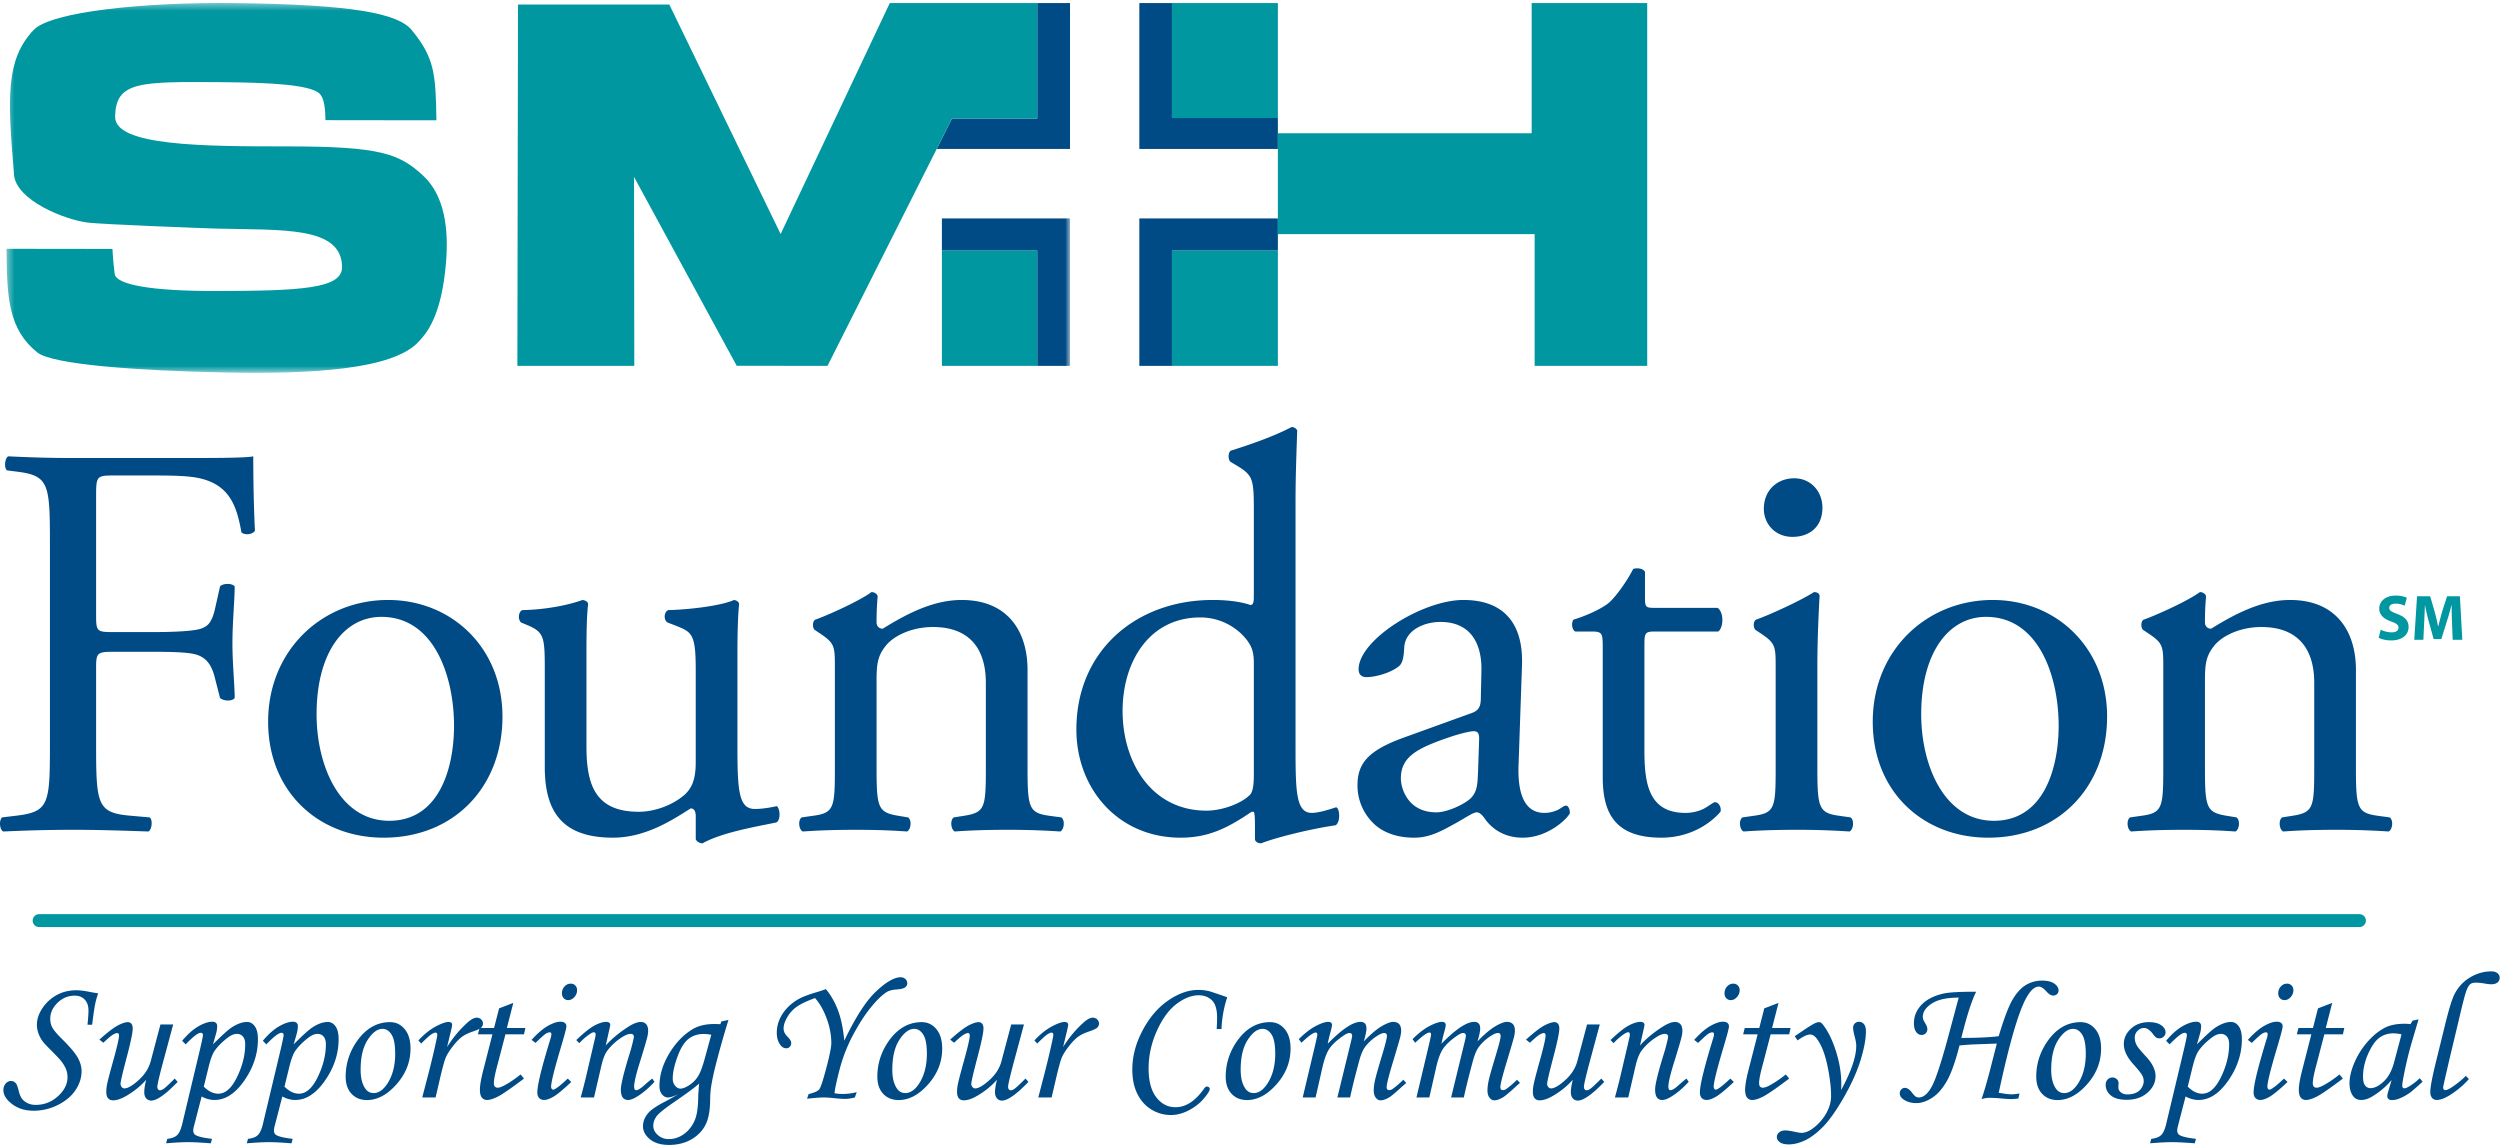 <svg width="345" height="158" xmlns="http://www.w3.org/2000/svg" xmlns:xlink="http://www.w3.org/1999/xlink"><defs><path id="a" d="M.402.414h146.762v51.034H.402z"/></defs><g fill="none" fill-rule="evenodd"><path d="M13.264 85.129c0 2.099.233 2.099 2.565 2.099h5.286c3.188 0 5.675-.156 6.608-.468.855-.31 1.477-.7 1.943-2.72l.7-3.11c.389-.466 1.71-.466 2.02 0 0 1.866-.31 4.975-.31 7.852 0 2.798.31 5.752.31 7.54-.31.467-1.477.467-2.02 0l-.778-3.032c-.388-1.398-1.01-2.488-2.488-2.954-1.088-.31-3.03-.388-5.985-.388h-5.286c-2.332 0-2.566.078-2.566 2.099v10.805c0 8.161.156 9.328 4.743 9.717l2.643.233c.466.311.31 1.711-.155 1.944-4.588-.155-7.23-.233-10.34-.233-3.42 0-6.063.078-9.716.233-.467-.233-.623-1.478-.157-1.944l1.944-.233c4.509-.544 4.665-1.556 4.665-9.717V74.867c0-8.163-.156-9.251-4.665-9.795l-1.244-.156c-.466-.31-.31-1.71.156-1.943 3.265.156 5.908.233 9.017.233h14.303c4.976 0 9.485 0 10.495-.233 0 3.576.078 7.307.233 10.261-.233.466-1.322.7-1.866.233-.621-3.498-1.554-6.373-5.44-7.385-1.712-.466-4.277-.466-7.541-.466h-4.742c-2.332 0-2.332.155-2.332 3.109v16.404M52.627 85.129c-5.13 0-8.939 4.896-8.939 13.447 0 7.074 3.187 14.692 10.028 14.692 6.84 0 8.94-7.152 8.94-13.136 0-6.609-2.643-15.004-10.029-15.004zm16.714 13.758c0 9.717-6.685 16.713-16.402 16.713-8.94 0-15.937-6.295-15.937-16.012 0-9.795 7.386-16.792 16.558-16.792 8.707 0 15.78 6.53 15.78 16.091zM80.933 103.085c0 5.364 1.321 8.94 7.228 8.94 2.1 0 4.587-.855 6.298-2.332 1.01-.933 1.553-2.099 1.553-4.509V92.436c0-5.053-.543-5.209-2.876-6.142l-1.01-.389c-.544-.31-.544-1.398.078-1.71 3.11-.077 7.386-.622 9.095-1.399.388.078.622.233.7.544-.155 1.477-.234 3.888-.234 6.763v13.06c0 6.142.234 8.473 2.41 8.473.933 0 1.943-.155 3.032-.388.467.388.544 1.942-.078 2.253-3.032.623-7.54 1.4-10.183 2.877-.389 0-.778-.233-.933-.544v-3.188c0-.698-.234-1.088-.7-1.088-2.332 1.477-6.141 4.042-10.727 4.042-6.841 0-9.406-3.42-9.406-9.717V92.902c0-4.898 0-5.597-2.333-6.608l-.932-.389c-.467-.389-.389-1.476.156-1.71 3.575-.077 6.607-.777 8.317-1.399.467.078.7.233.777.544-.155 1.322-.233 2.954-.233 6.763v12.982M115.213 92.203c0-3.032 0-3.421-2.098-4.82l-.7-.466c-.31-.312-.31-1.167.078-1.4 1.788-.622 6.219-2.643 7.773-3.81.311 0 .7.157.856.546-.156 1.787-.156 2.953-.156 3.652 0 .467.312.855.856.855 3.264-2.02 6.918-3.964 10.882-3.964 6.453 0 9.096 4.431 9.096 9.64v13.37c0 5.597.155 6.374 2.953 6.763l1.712.233c.543.388.388 1.711-.157 1.944a106.016 106.016 0 0 0-7.307-.233c-2.799 0-5.13.078-7.229.233-.544-.233-.7-1.555-.155-1.944l1.476-.233c2.877-.466 2.954-1.166 2.954-6.764V94.224c0-4.43-2.02-7.695-7.307-7.695-2.955 0-5.52 1.243-6.608 2.72-1.01 1.322-1.166 2.41-1.166 4.664v11.893c0 5.598.156 6.298 2.954 6.764l1.4.233c.543.388.388 1.711-.156 1.944-2.099-.155-4.353-.233-7.075-.233-2.797 0-5.13.078-7.306.233-.544-.233-.7-1.555-.156-1.944l1.633-.233c2.876-.389 2.953-1.166 2.953-6.764V92.203M173.03 91.502c0-1.554-.31-2.254-.854-3.031-1.167-1.632-3.5-3.265-6.531-3.265-7.075 0-10.728 6.141-10.728 12.904 0 7.074 3.965 13.76 11.584 13.76 2.098 0 4.741-.934 5.986-2.177.465-.466.543-1.633.543-2.876V91.503zm5.754 11.66c0 6.142.078 9.018 2.253 9.018.856 0 2.177-.388 3.344-.777.543.155.621 2.098-.078 2.487-3.266.468-8.086 1.632-10.261 2.488-.468 0-.857-.233-.857-.622v-1.321c0-1.167 0-2.099-.155-2.41h-.31c-3.42 2.332-6.064 3.575-9.796 3.575-8.628 0-14.382-6.762-14.382-14.925 0-10.882 8.242-17.879 18.814-17.879 2.643 0 4.354.388 5.209.699.387 0 .465-.466.465-1.088V70.668c0-4.586-.078-5.052-2.41-6.452l-.776-.466c-.389-.233-.389-1.321 0-1.554 1.944-.622 5.596-1.788 8.394-3.265.311 0 .624.155.779.466-.077 2.332-.233 6.219-.233 9.64v34.125zM198.216 112.103c1.556 0 3.966-1.167 4.742-1.944.935-.932.935-2.022 1.012-3.654l.155-4.585c0-.856-.312-1.012-.778-1.012s-1.787.311-3.186.778c-4.588 1.554-6.842 2.721-6.842 5.752 0 1.322.934 4.665 4.898 4.665zm4.82-13.682c1.167-.389 1.322-1.088 1.322-2.255l.078-3.575c.078-2.876-.856-6.763-5.675-6.763-2.175 0-4.819 1.088-4.976 3.498-.077 1.244-.155 2.177-.776 2.644-1.166.931-3.265 1.475-4.432 1.475-.699 0-1.088-.388-1.088-1.087 0-4.043 8.784-9.562 14.46-9.562 5.596 0 8.317 3.264 8.084 9.096l-.466 13.525c-.156 3.576.543 6.763 3.575 6.763.779 0 1.477-.233 1.944-.466.388-.233.776-.544 1.01-.544.312 0 .545.466.545 1.01 0 .389-2.72 3.42-6.53 3.42-1.867 0-3.731-.698-5.053-2.41-.311-.465-.777-1.087-1.245-1.087-.543 0-1.476.699-3.031 1.555-1.709.933-3.42 1.942-5.597 1.942-2.254 0-4.12-.621-5.441-1.787a7.272 7.272 0 0 1-2.41-5.442c0-3.031 1.476-4.82 6.451-6.606l9.251-3.344zM228.328 87.15c-1.32 0-1.398.233-1.398 1.865v14.536c0 4.509.544 8.63 5.674 8.63a5.93 5.93 0 0 0 2.1-.389c.698-.234 1.71-1.089 1.944-1.089.621 0 .931.855.776 1.322-1.4 1.632-4.198 3.575-8.162 3.575-6.685 0-8.083-3.73-8.083-8.394V89.404c0-2.099-.08-2.254-1.633-2.254h-2.177c-.466-.311-.544-1.167-.233-1.634 2.254-.699 4.197-1.709 4.975-2.409 1.01-.933 2.487-3.031 3.264-4.587.388-.155 1.322-.155 1.633.39v3.498c0 1.399.077 1.477 1.398 1.477h8.63c.932.7.776 2.798.077 3.265h-8.785M251.495 70.047c0 2.799-1.944 4.042-4.12 4.042-2.41 0-3.964-1.787-3.964-3.886 0-2.566 1.864-4.199 4.196-4.199 2.333 0 3.888 1.867 3.888 4.043zm-6.453 22.156c0-3.032 0-3.421-2.099-4.82l-.699-.466c-.31-.312-.31-1.167.077-1.4 1.789-.622 6.22-2.643 8.007-3.81.39 0 .701.157.779.468-.155 2.72-.311 6.45-.311 9.639v13.992c0 5.597.156 6.374 2.954 6.763l1.631.233c.546.388.39 1.711-.155 1.944a106.01 106.01 0 0 0-7.308-.233c-2.798 0-5.13.078-7.305.233-.546-.233-.701-1.555-.157-1.944l1.633-.233c2.875-.389 2.953-1.166 2.953-6.764V92.203zM274.067 85.129c-5.131 0-8.94 4.896-8.94 13.447 0 7.074 3.186 14.692 10.027 14.692 6.841 0 8.94-7.152 8.94-13.136 0-6.609-2.642-15.004-10.027-15.004zm16.712 13.758c0 9.717-6.685 16.713-16.401 16.713-8.941 0-15.938-6.295-15.938-16.012 0-9.795 7.385-16.792 16.559-16.792 8.707 0 15.78 6.53 15.78 16.091zM298.533 92.203c0-3.032 0-3.421-2.1-4.82l-.698-.466c-.312-.312-.312-1.167.077-1.4 1.786-.622 6.218-2.643 7.774-3.81.31 0 .698.157.854.546-.156 1.787-.156 2.953-.156 3.652 0 .467.311.855.855.855 3.266-2.02 6.919-3.964 10.884-3.964 6.451 0 9.096 4.431 9.096 9.64v13.37c0 5.597.155 6.374 2.953 6.763l1.71.233c.545.388.39 1.711-.156 1.944a106.037 106.037 0 0 0-7.307-.233c-2.798 0-5.13.078-7.23.233-.543-.233-.699-1.555-.155-1.944l1.477-.233c2.877-.466 2.954-1.166 2.954-6.764V94.224c0-4.43-2.022-7.695-7.307-7.695-2.954 0-5.519 1.243-6.606 2.72-1.012 1.322-1.168 2.41-1.168 4.664v11.893c0 5.598.156 6.298 2.954 6.764l1.4.233c.544.388.389 1.711-.155 1.944-2.1-.155-4.354-.233-7.075-.233-2.798 0-5.13.078-7.307.233-.543-.233-.699-1.555-.155-1.944l1.633-.233c2.876-.389 2.954-1.166 2.954-6.764V92.203M12.717 141.415h-.643c.09-.865.136-1.52.136-1.965 0-.633-.17-1.135-.512-1.5-.341-.367-.803-.551-1.386-.551-.905 0-1.694.328-2.368.983-.674.657-1.011 1.392-1.011 2.208 0 .436.093.832.277 1.187.186.355.594.849 1.227 1.485 1.158 1.137 1.918 2.029 2.28 2.671.36.643.541 1.27.541 1.88 0 .899-.273 1.764-.821 2.598-.548.833-1.355 1.518-2.422 2.058a7.386 7.386 0 0 1-3.38.81c-1.17 0-2.157-.303-2.96-.915-.803-.608-1.205-1.251-1.205-1.928 0-.361.105-.662.315-.901.21-.239.451-.359.723-.359.28 0 .51.112.692.334.115.132.23.429.346.89.132.561.292.965.482 1.218.19.25.451.457.785.618.333.16.698.24 1.094.24 1.178 0 2.207-.398 3.089-1.194.881-.794 1.322-1.675 1.322-2.641 0-.328-.055-.656-.166-.981-.111-.327-.316-.696-.612-1.107-.206-.281-.663-.775-1.372-1.485-.7-.692-1.141-1.167-1.322-1.423a4.415 4.415 0 0 1-.569-1.12 3.548 3.548 0 0 1-.185-1.119c0-.75.251-1.504.754-2.263a5.602 5.602 0 0 1 1.958-1.811c.804-.449 1.716-.675 2.738-.675.51 0 1.141.08 1.89.235.428.083.8.144 1.113.185-.181.537-.322 1.04-.42 1.515-.099.473-.235 1.414-.408 2.823M22.142 141.378H23.9l-1.162 4.32c-.684 2.509-1.025 3.935-1.025 4.281 0 .157.037.277.111.359a.325.325 0 0 0 .247.124c.14 0 .305-.063.495-.186.271-.189.786-.668 1.544-1.434l.408.457c-1.656 1.724-2.875 2.583-3.658 2.583a.882.882 0 0 1-.674-.301c-.185-.203-.277-.49-.277-.86 0-.428.088-1.001.267-1.718-.733.84-1.639 1.579-2.716 2.213-.717.42-1.338.63-1.865.63-.288 0-.515-.096-.68-.285-.165-.189-.247-.49-.247-.904 0-.321.037-.667.112-1.038.106-.52.378-1.564.816-3.131.551-1.988.827-3.18.827-3.577 0-.23-.082-.346-.247-.346-.148 0-.35.076-.605.229-.256.152-.692.52-1.31 1.105l-.544-.433c1.104-.988 1.947-1.636 2.527-1.945.581-.309 1.049-.464 1.403-.464.198 0 .358.072.482.217.123.144.185.369.185.674 0 .569-.297 1.967-.89 4.195-.527 2.006-.79 3.148-.79 3.428 0 .173.055.322.166.446.111.123.233.185.365.185.46 0 1.115-.381 1.962-1.142.849-.763 1.404-1.63 1.668-2.602l1.346-5.08" fill="#004A86"/><path d="M28.123 149.954c.65.652 1.316.977 2 .977.986 0 1.852-.77 2.597-2.311.745-1.54 1.117-3.043 1.117-4.51 0-.47-.105-.827-.315-1.069-.209-.243-.49-.365-.843-.365-.396 0-.84.194-1.333.58-.765.602-1.348 1.2-1.751 1.792-.287.43-.559 1.171-.814 2.225l-.658 2.681zm-2.504-5.833l-.482-.494c.75-.897 1.495-1.56 2.237-1.99.742-.427 1.384-.642 1.928-.642.206 0 .369.051.488.155.119.102.179.253.179.45 0 .24-.027.484-.08.737-.054.25-.221.846-.501 1.785 1.261-1.261 2.121-2.04 2.583-2.336.774-.501 1.483-.754 2.126-.754.42 0 .774.198 1.063.593.288.395.432.994.432 1.792 0 1.995-.621 3.89-1.864 5.685-1.244 1.797-2.619 2.694-4.126 2.694-.593 0-1.184-.16-1.777-.482l-1.056 4.079a2.44 2.44 0 0 0-.1.605c0 .306.116.525.346.655.354.207 1.1.376 2.238.507l-.162.618c-1.326-.106-2.368-.161-3.126-.161-.783 0-1.796.055-3.04.16l.16-.617c.627-.065 1.082-.238 1.366-.52.284-.278.513-.778.686-1.495l2.237-9.38c.42-1.746.63-2.718.63-2.916 0-.214-.103-.321-.309-.321-.363 0-1.055.531-2.076 1.594zM39.258 149.954c.65.652 1.316.977 1.999.977.988 0 1.854-.77 2.598-2.311.745-1.54 1.117-3.043 1.117-4.51 0-.47-.105-.827-.315-1.069-.209-.243-.491-.365-.844-.365-.395 0-.839.194-1.332.58-.764.602-1.349 1.2-1.751 1.792-.287.43-.559 1.171-.814 2.225l-.658 2.681zm-2.504-5.833l-.482-.494c.75-.897 1.495-1.56 2.236-1.99.742-.427 1.385-.642 1.928-.642.206 0 .369.051.489.155.119.102.179.253.179.45 0 .24-.027.484-.08.737-.054.25-.221.846-.501 1.785 1.26-1.261 2.121-2.04 2.583-2.336.774-.501 1.483-.754 2.125-.754.421 0 .775.198 1.063.593.289.395.433.994.433 1.792 0 1.995-.621 3.89-1.865 5.685-1.243 1.797-2.618 2.694-4.125 2.694-.593 0-1.185-.16-1.778-.482l-1.056 4.079c-.066.246-.099.45-.099.605 0 .306.115.525.346.655.355.207 1.1.376 2.237.507l-.16.618c-1.327-.106-2.37-.161-3.127-.161-.783 0-1.797.055-3.04.16l.16-.617c.626-.065 1.081-.238 1.366-.52.284-.278.513-.778.686-1.495l2.236-9.38c.421-1.746.631-2.718.631-2.916 0-.214-.104-.321-.309-.321-.363 0-1.055.531-2.076 1.594zM52.782 141.983c-.7 0-1.377.502-2.032 1.503-.656 1.001-.983 2.383-.983 4.145 0 1.072.202 1.916.605 2.534.297.454.693.68 1.187.68.692 0 1.323-.428 1.891-1.286.724-1.112 1.087-2.491 1.087-4.14 0-1.236-.166-2.117-.5-2.645-.334-.525-.752-.79-1.255-.79zm1.051-.927c.808 0 1.479.322 2.014.964.536.643.804 1.538.804 2.682 0 1.83-.643 3.471-1.928 4.926-1.285 1.453-2.645 2.18-4.078 2.18-.882 0-1.593-.287-2.133-.864-.539-.576-.809-1.363-.809-2.361 0-1.73.494-3.328 1.483-4.795 1.244-1.82 2.794-2.732 4.647-2.732zM60.111 151.45H58.27l.864-3.325c.421-1.63.787-3.179 1.1-4.646.075-.362.112-.588.112-.68 0-.198-.091-.297-.272-.297-.123 0-.313.085-.569.255-.255.167-.717.586-1.384 1.254l-.383-.433c.791-.847 1.58-1.485 2.366-1.909.787-.425 1.39-.637 1.81-.637.148 0 .265.035.352.106.087.069.13.159.13.265 0 .108-.054.394-.163.858l-.537 2.222c.834-1.315 1.775-2.44 2.823-3.374.503-.446.924-.67 1.262-.67.248 0 .455.081.62.242a.761.761 0 0 1 .248.561c0 .222-.08.413-.242.569-.16.156-.561.342-1.203.555-.61.207-1.105.454-1.488.742-.383.29-.803.731-1.26 1.325-.457.593-.776 1.11-.958 1.55-.181.441-.458 1.464-.83 3.07l-.557 2.397" fill="#004A86"/><path d="M68.873 139.154l1.962-.752-.887 3.458h2.559l-.199.877h-2.56l-1.079 4.143c-.341 1.242-.513 2.107-.513 2.593 0 .222.047.383.142.481a.512.512 0 0 0 .39.149c.255 0 .647-.152 1.174-.457.692-.403 1.351-.86 1.977-1.372l.47.569c-1.805 1.359-3.011 2.192-3.621 2.496-.61.305-1.1.457-1.471.457a.874.874 0 0 1-.723-.333c-.177-.223-.266-.585-.266-1.088 0-.594.157-1.499.47-2.719l1.258-4.918h-2.002l.223-.878h2.003l.693-2.707M78.76 135.743c.255 0 .465.084.63.254a.888.888 0 0 1 .247.648c0 .363-.126.681-.377.958-.251.276-.534.413-.847.413a.817.817 0 0 1-.617-.259c-.166-.173-.248-.399-.248-.68 0-.37.12-.684.359-.944.239-.26.523-.39.853-.39zm-4.857 8.181l-.544-.42c.823-.906 1.574-1.55 2.253-1.933.678-.383 1.257-.576 1.734-.576.263 0 .465.058.605.173.14.117.21.272.21.47 0 .24-.267 1.253-.802 3.04-.87 2.925-1.305 4.689-1.305 5.289 0 .116.028.212.086.291.057.078.119.117.185.117.263 0 .94-.51 2.027-1.532l.482.469c-1.129 1.063-1.953 1.742-2.472 2.04-.519.296-.944.444-1.272.444-.29 0-.518-.09-.687-.272-.169-.18-.253-.433-.253-.754 0-1.029.618-3.547 1.854-7.55.057-.19.087-.359.087-.507 0-.165-.075-.248-.223-.248-.165 0-.352.067-.563.198-.21.132-.678.553-1.402 1.261zM79.946 143.961l-.42-.433c1.056-1.01 1.897-1.68 2.523-2.01.626-.333 1.163-.499 1.608-.499.173 0 .309.037.408.112.099.074.149.16.149.26 0 .073-.021.206-.062.395l-.557 2.488c.838-.933 1.892-1.803 3.158-2.61.674-.422 1.23-.632 1.665-.632.322 0 .572.104.753.309.181.207.271.503.271.89 0 .256-.036.543-.11.865-.131.536-.476 1.702-1.034 3.498-.526 1.68-.788 2.798-.788 3.349 0 .169.024.296.073.379.05.084.12.127.21.127.24 0 .614-.23 1.125-.692.362-.328.725-.634 1.088-.915l.309.445c-.758.837-1.545 1.51-2.36 2.018-.52.327-.948.491-1.286.491-.313 0-.556-.113-.729-.339-.173-.227-.26-.595-.26-1.107 0-.732.457-2.558 1.372-5.475.28-1.037.42-1.643.42-1.816 0-.255-.152-.383-.457-.383-.33 0-.754.173-1.273.52a7.676 7.676 0 0 0-1.94 1.806c-.33.447-.606 1.155-.828 2.13l-1.001 4.318h-1.841c.346-1.237.646-2.42.901-3.552l1.1-4.702c.041-.19.063-.326.063-.409 0-.222-.083-.334-.248-.334-.132 0-.321.089-.569.261-.51.341-.988.758-1.433 1.247M98.157 142.799a5.779 5.779 0 0 0-1.05-.111c-.781 0-1.452.207-2.012.618-.56.413-1.037 1.105-1.432 2.076-.551 1.377-.827 2.534-.827 3.473 0 .388.109.713.327.976.219.265.463.395.734.395.33 0 .737-.159 1.223-.475a4.017 4.017 0 0 0 1.191-1.193c.309-.476.623-1.301.945-2.471l.901-3.288zm-1.676 6.736c-.561.502-1.642 1.306-3.244 2.41-1.411.957-2.278 1.643-2.6 2.063-.322.43-.483.883-.483 1.36 0 .47.209.892.626 1.268.416.374.922.56 1.516.56.561 0 1.106-.137 1.635-.412a4.107 4.107 0 0 0 1.38-1.199 4.624 4.624 0 0 0 .812-1.775c.148-.658.227-1.532.235-2.62.008-.238.05-.79.123-1.655zm3.056-8.565l.993-.222a125 125 0 0 0-1.65 5.796c-.361 1.384-.612 2.538-.751 3.46a12.386 12.386 0 0 0-.124 1.755c-.016 1.187-.148 2.144-.395 2.867-.347 1.013-.992 1.83-1.935 2.447-.944.618-2.063.927-3.357.927-1.112 0-1.988-.262-2.627-.784-.639-.524-.958-1.123-.958-1.799 0-.667.256-1.288.768-1.866.38-.436 1.173-.964 2.379-1.582.611-.321 1.185-.65 1.722-.988-.612.314-1.089.469-1.428.469-.306 0-.578-.141-.813-.425-.237-.285-.354-.662-.354-1.132 0-1.515.451-3.021 1.353-4.516.903-1.496 1.989-2.619 3.258-3.369.784-.46 1.764-.692 2.943-.692.23 0 .515.009.852.025l.124-.371zM118.23 150.721l-.26.729c-.511.133-.948.198-1.311.198-.388 0-.9-.032-1.535-.099a14.048 14.048 0 0 0-1.436-.099c-.504 0-1.275.059-2.314.173l.21-.63c.773-.198 1.26-.411 1.457-.643.199-.23.528-1.216.99-2.958.46-1.743.691-2.891.691-3.444 0-1.103-.214-2.237-.642-3.398-.428-1.162-.964-2.101-1.607-2.818-1.211.446-2.078.863-2.601 1.256a4.52 4.52 0 0 0-1.26 1.439c-.318.568-.477 1.067-.477 1.495 0 .42.19.812.569 1.174.322.314.482.59.482.828a.756.756 0 0 1-.192.531.615.615 0 0 1-.475.21c-.339 0-.623-.164-.853-.494-.313-.452-.47-.995-.47-1.631 0-.915.255-1.774.767-2.583.51-.807 1.223-1.483 2.138-2.027.535-.322 1.416-.662 2.644-1.025a14.52 14.52 0 0 0 1.224-.409c.695.834 1.254 1.812 1.676 2.936.422 1.125.712 2.52.87 4.183 1.53-3.217 2.988-5.48 4.374-6.788 1.386-1.307 2.516-1.962 3.388-1.962a.96.96 0 0 1 .666.235c.173.157.26.352.26.581 0 .24-.102.432-.304.58-.201.149-.596.245-1.181.285-.578.043-1.023.157-1.336.347-.619.38-1.346 1.081-2.183 2.103-.837 1.024-1.664 2.302-2.48 3.837a21.642 21.642 0 0 0-1.864 4.793c-.426 1.66-.655 2.742-.688 3.243.389.067.773.099 1.153.099a8.25 8.25 0 0 0 1.91-.247M126.154 141.983c-.7 0-1.378.502-2.033 1.503s-.983 2.383-.983 4.145c0 1.072.202 1.916.606 2.534.296.454.692.68 1.186.68.692 0 1.323-.428 1.891-1.286.725-1.112 1.088-2.491 1.088-4.14 0-1.236-.167-2.117-.5-2.645-.335-.525-.753-.79-1.255-.79zm1.05-.927c.808 0 1.479.322 2.015.964.535.643.803 1.538.803 2.682 0 1.83-.642 3.471-1.928 4.926-1.285 1.453-2.644 2.18-4.078 2.18-.882 0-1.593-.287-2.132-.864-.54-.576-.81-1.363-.81-2.361 0-1.73.495-3.328 1.484-4.795 1.243-1.82 2.792-2.732 4.646-2.732zM139.546 141.378h1.759l-1.162 4.32c-.684 2.509-1.025 3.935-1.025 4.281 0 .157.037.277.111.359a.326.326 0 0 0 .247.124c.14 0 .304-.063.494-.186.273-.189.787-.668 1.546-1.434l.407.457c-1.656 1.724-2.875 2.583-3.658 2.583a.882.882 0 0 1-.673-.301c-.186-.203-.279-.49-.279-.86 0-.428.09-1.001.268-1.718-.732.84-1.638 1.579-2.716 2.213-.717.42-1.339.63-1.865.63-.288 0-.515-.096-.679-.285-.166-.189-.248-.49-.248-.904 0-.321.037-.667.112-1.038.107-.52.379-1.564.815-3.131.552-1.988.828-3.18.828-3.577 0-.23-.082-.346-.246-.346-.149 0-.351.076-.606.229-.256.152-.692.52-1.31 1.105l-.544-.433c1.104-.988 1.946-1.636 2.527-1.945.581-.309 1.048-.464 1.403-.464.198 0 .359.072.482.217.124.144.185.369.185.674 0 .569-.296 1.967-.89 4.195-.527 2.006-.79 3.148-.79 3.428 0 .173.055.322.167.446.11.123.232.185.364.185.46 0 1.115-.381 1.963-1.142.848-.763 1.404-1.63 1.667-2.602l1.346-5.08M145.124 151.45h-1.841l.865-3.325c.42-1.63.786-3.179 1.1-4.646.073-.362.11-.588.11-.68 0-.198-.09-.297-.271-.297-.123 0-.313.085-.569.255-.255.167-.716.586-1.383 1.254l-.384-.433c.79-.847 1.58-1.485 2.366-1.909.787-.425 1.39-.637 1.81-.637a.54.54 0 0 1 .352.106c.086.069.13.159.13.265 0 .108-.055.394-.163.858l-.538 2.222c.834-1.315 1.775-2.44 2.823-3.374.504-.446.925-.67 1.263-.67.248 0 .454.081.62.242a.762.762 0 0 1 .248.561c0 .222-.081.413-.242.569-.16.156-.561.342-1.203.555-.61.207-1.106.454-1.489.742-.382.29-.802.731-1.259 1.325-.457.593-.776 1.11-.958 1.55-.181.441-.458 1.464-.83 3.07l-.557 2.397M168.567 142.008h-.667c.042-.643.061-1.156.061-1.544 0-1.162-.24-1.97-.722-2.428-.482-.458-1.089-.687-1.822-.687-.982 0-1.999.398-3.053 1.194-1.055.794-1.961 2.034-2.719 3.72-.758 1.684-1.137 3.416-1.137 5.195 0 1.724.352 3.042 1.056 3.962.705.918 1.589 1.377 2.651 1.377 1.442 0 2.764-.865 3.968-2.595.123-.173.251-.26.382-.26.108 0 .198.035.273.106a.32.32 0 0 1 .111.24c0 .223-.274.66-.822 1.31-.549.652-1.238 1.194-2.07 1.626-.832.433-1.651.649-2.46.649a5.108 5.108 0 0 1-2.706-.76c-.832-.506-1.478-1.23-1.94-2.17-.462-.939-.692-2.055-.692-3.349 0-1.804.471-3.6 1.415-5.388.944-1.786 2.124-3.167 3.54-4.14 1.417-.971 2.802-1.459 4.153-1.459.486 0 .968.055 1.446.161.206.05 1.055.334 2.545.853a15.836 15.836 0 0 0-.791 4.387M174.227 141.983c-.699 0-1.376.502-2.031 1.503-.655 1.001-.984 2.383-.984 4.145 0 1.072.203 1.916.606 2.534.296.454.691.68 1.186.68.692 0 1.322-.428 1.89-1.286.726-1.112 1.088-2.491 1.088-4.14 0-1.236-.166-2.117-.5-2.645-.333-.525-.751-.79-1.255-.79zm1.051-.927c.809 0 1.479.322 2.014.964.537.643.803 1.538.803 2.682 0 1.83-.642 3.471-1.928 4.926-1.285 1.453-2.644 2.18-4.078 2.18-.88 0-1.592-.287-2.13-.864-.541-.576-.811-1.363-.811-2.361 0-1.73.495-3.328 1.483-4.795 1.244-1.82 2.793-2.732 4.647-2.732zM179.603 143.899l-.37-.494c.815-.816 1.59-1.416 2.327-1.804.734-.387 1.313-.582 1.735-.582.173 0 .304.037.39.112.087.074.13.178.13.309 0 .166-.065.482-.197.952a21.215 21.215 0 0 0-.395 1.643c1.971-2.009 3.479-3.016 4.522-3.016.27 0 .477.075.617.223.139.149.21.383.21.704 0 .346-.124.936-.371 1.768.94-.98 1.757-1.674 2.449-2.082.692-.407 1.232-.613 1.62-.613.346 0 .615.1.804.297.19.198.284.504.284.915 0 .247-.04.54-.124.877-.081.339-.383 1.368-.901 3.09-.65 2.134-.977 3.407-.977 3.819 0 .28.117.42.346.42a.813.813 0 0 0 .458-.149c.487-.346.984-.773 1.495-1.285l.407.445c-.173.141-.498.429-.976.865-.659.594-1.112.964-1.36 1.113-.476.28-.88.42-1.21.42-.248 0-.464-.122-.655-.364-.19-.244-.284-.579-.284-1.008 0-.395.058-.858.173-1.39.116-.531.453-1.725 1.013-3.578.42-1.392.63-2.237.63-2.534 0-.279-.124-.42-.37-.42-.206 0-.482.104-.828.309a6.449 6.449 0 0 0-1.78 1.57c-.328.428-.618 1.108-.865 2.038-.551 2.036-.965 3.696-1.236 4.981h-1.755l1.841-7.551c.132-.543.198-.856.198-.939 0-.131-.032-.233-.099-.302-.065-.07-.16-.106-.282-.106-.223 0-.569.173-1.037.519-.816.587-1.401 1.151-1.758 1.7-.358.548-.664 1.383-.92 2.502l-.95 4.177h-1.776l1.397-5.895c.413-1.706.618-2.632.618-2.78 0-.19-.075-.285-.223-.285-.321 0-.976.47-1.965 1.409M195.298 143.899l-.37-.494c.815-.816 1.59-1.416 2.327-1.804.734-.387 1.313-.582 1.735-.582.173 0 .303.037.39.112.087.074.13.178.13.309 0 .166-.064.482-.197.952a21.215 21.215 0 0 0-.395 1.643c1.971-2.009 3.48-3.016 4.522-3.016.271 0 .477.075.617.223.14.149.21.383.21.704 0 .346-.124.936-.371 1.768.94-.98 1.757-1.674 2.449-2.082.692-.407 1.232-.613 1.62-.613.346 0 .615.1.804.297.19.198.284.504.284.915 0 .247-.04.54-.124.877-.08.339-.382 1.368-.901 3.09-.65 2.134-.977 3.407-.977 3.819 0 .28.117.42.346.42a.813.813 0 0 0 .458-.149c.487-.346.984-.773 1.495-1.285l.407.445c-.173.141-.498.429-.976.865-.659.594-1.112.964-1.359 1.113-.477.28-.881.42-1.212.42-.246 0-.464-.122-.655-.364-.189-.244-.284-.579-.284-1.008 0-.395.059-.858.174-1.39.116-.531.453-1.725 1.013-3.578.42-1.392.63-2.237.63-2.534 0-.279-.124-.42-.37-.42-.206 0-.482.104-.828.309a6.44 6.44 0 0 0-1.78 1.57c-.329.428-.618 1.108-.866 2.038-.55 2.036-.964 3.696-1.235 4.981h-1.755l1.841-7.551c.133-.543.198-.856.198-.939 0-.131-.031-.233-.099-.302-.065-.07-.16-.106-.282-.106-.222 0-.569.173-1.037.519-.815.587-1.401 1.151-1.758 1.7-.358.548-.664 1.383-.92 2.502l-.95 4.177h-1.776l1.397-5.895c.413-1.706.618-2.632.618-2.78 0-.19-.075-.285-.222-.285-.322 0-.977.47-1.966 1.409M219.01 141.378h1.759l-1.162 4.32c-.683 2.509-1.025 3.935-1.025 4.281 0 .157.037.277.11.359a.327.327 0 0 0 .248.124c.141 0 .305-.063.494-.186.272-.189.787-.668 1.545-1.434l.407.457c-1.655 1.724-2.874 2.583-3.657 2.583a.882.882 0 0 1-.673-.301c-.186-.203-.279-.49-.279-.86 0-.428.09-1.001.269-1.718-.733.84-1.639 1.579-2.718 2.213-.716.42-1.338.63-1.864.63-.288 0-.516-.096-.68-.285-.164-.189-.247-.49-.247-.904 0-.321.037-.667.112-1.038.107-.52.379-1.564.815-3.131.553-1.988.828-3.18.828-3.577 0-.23-.081-.346-.247-.346-.148 0-.35.076-.606.229-.254.152-.692.52-1.31 1.105l-.543-.433c1.104-.988 1.947-1.636 2.527-1.945.582-.309 1.05-.464 1.403-.464.197 0 .358.072.482.217.123.144.185.369.185.674 0 .569-.297 1.967-.89 4.195-.526 2.006-.791 3.148-.791 3.428 0 .173.056.322.168.446.111.123.231.185.364.185.46 0 1.115-.381 1.963-1.142.847-.763 1.403-1.63 1.666-2.602l1.347-5.08M222.672 143.961l-.42-.433c1.055-1.01 1.896-1.68 2.522-2.01.627-.333 1.164-.499 1.609-.499.173 0 .309.037.408.112.099.074.148.16.148.26 0 .073-.02.206-.061.395l-.557 2.488c.839-.933 1.891-1.803 3.159-2.61.674-.422 1.228-.632 1.665-.632.321 0 .571.104.754.309.18.207.27.503.27.89 0 .256-.038.543-.11.865-.132.536-.476 1.702-1.035 3.498-.525 1.68-.789 2.798-.789 3.349 0 .169.025.296.075.379.049.084.12.127.21.127.24 0 .614-.23 1.124-.692.364-.328.725-.634 1.088-.915l.309.445c-.758.837-1.545 1.51-2.361 2.018-.519.327-.946.491-1.285.491-.313 0-.556-.113-.73-.339-.172-.227-.259-.595-.259-1.107 0-.732.457-2.558 1.372-5.475.28-1.037.42-1.643.42-1.816 0-.255-.151-.383-.457-.383-.329 0-.754.173-1.273.52a7.692 7.692 0 0 0-1.94 1.806c-.328.447-.606 1.155-.828 2.13l-1.001 4.318h-1.842c.346-1.237.648-2.42.903-3.552l1.1-4.702c.042-.19.061-.326.061-.409 0-.222-.081-.334-.247-.334-.13 0-.322.089-.569.261-.51.341-.988.758-1.433 1.247M239.195 135.743a.84.84 0 0 1 .63.254.884.884 0 0 1 .248.648c0 .363-.126.681-.377.958-.252.276-.533.413-.847.413a.82.82 0 0 1-.618-.259c-.164-.173-.247-.399-.247-.68 0-.37.12-.684.358-.944.24-.26.524-.39.853-.39zm-4.857 8.181l-.543-.42c.822-.906 1.574-1.55 2.252-1.933.68-.383 1.257-.576 1.736-.576.263 0 .464.058.604.173a.58.58 0 0 1 .21.47c0 .24-.267 1.253-.802 3.04-.87 2.925-1.306 4.689-1.306 5.289 0 .116.03.212.086.291.059.078.12.117.186.117.264 0 .939-.51 2.026-1.532l.482.469c-1.128 1.063-1.953 1.742-2.471 2.04-.52.296-.944.444-1.274.444-.287 0-.517-.09-.685-.272-.169-.18-.254-.433-.254-.754 0-1.029.618-3.547 1.854-7.55.059-.19.087-.359.087-.507 0-.165-.075-.248-.223-.248-.164 0-.351.067-.561.198-.21.132-.678.553-1.404 1.261zM243.471 139.154l1.963-.752-.888 3.458h2.559l-.198.877h-2.56l-1.079 4.143c-.343 1.242-.513 2.107-.513 2.593 0 .222.047.383.143.481a.51.51 0 0 0 .388.149c.256 0 .648-.152 1.173-.457a15.14 15.14 0 0 0 1.978-1.372l.47.569c-1.805 1.359-3.01 2.192-3.621 2.496-.61.305-1.1.457-1.471.457a.874.874 0 0 1-.722-.333c-.178-.223-.266-.585-.266-1.088 0-.594.156-1.499.469-2.719l1.259-4.918h-2.002l.222-.878h2.004l.692-2.707" fill="#004A86"/><path d="M248.069 143.578l-.396-.581.915-.618c.889-.609 1.516-1.001 1.878-1.174.207-.099.395-.149.569-.149.173 0 .338.1.494.297.725.915 1.334 2.147 1.828 3.699.495 1.552.742 3.056.742 4.514 0 .189-.007.477-.024.863 1.393-2.563 2.088-4.599 2.088-6.108 0-.313-.069-.729-.21-1.248-.149-.578-.222-.989-.222-1.238 0-.238.076-.436.229-.593a.773.773 0 0 1 .574-.234c.29 0 .52.11.699.333.176.222.264.54.264.951 0 1.064-.241 2.387-.728 3.975-.486 1.585-1.25 3.29-2.292 5.116-1.043 1.823-1.995 3.18-2.855 4.066-.862.884-1.693 1.52-2.496 1.903-.804.383-1.565.574-2.281.574-.544 0-.953-.101-1.229-.302-.277-.203-.415-.443-.415-.724 0-.247.108-.459.322-.636.215-.178.502-.266.864-.266.281 0 .665.055 1.15.16.519.117.874.174 1.063.174.503 0 1.035-.21 1.594-.629a6.663 6.663 0 0 0 1.824-2.062c.448-.8.672-1.606.672-2.42 0-1.144-.166-2.52-.5-4.125-.333-1.605-.804-2.832-1.415-3.679-.304-.436-.63-.655-.977-.655-.402 0-.98.272-1.73.816M278.692 150.894l-.16.704c-.42.05-.742.075-.964.075-.353 0-.823-.029-1.41-.087a18.324 18.324 0 0 0-1.606-.087c-.353 0-.72.059-1.1.174.334-.948.72-2.266 1.16-3.952l.95-3.71-3.344.123c-.586.034-1.188.08-1.806.136-.56 2.2-1.135 3.827-1.728 4.881-.594 1.056-1.272 1.831-2.034 2.331-.761.498-1.493.746-2.193.746-.685 0-1.269-.163-1.757-.494-.352-.229-.531-.519-.531-.865 0-.204.07-.381.21-.524a.68.68 0 0 1 .507-.217c.321 0 .651.228.988.68.207.272.373.446.502.525a.8.8 0 0 0 .425.117c.643 0 1.247-.519 1.812-1.557.563-1.038 1.39-3.603 2.477-7.7l1.211-4.523c-1.647 0-2.885.273-3.713.816-.828.544-1.243 1.159-1.243 1.841 0 .232.111.525.334.878.198.33.297.599.297.803 0 .24-.077.434-.228.588a.785.785 0 0 1-.576.228c-.288 0-.535-.138-.742-.413-.204-.278-.308-.678-.308-1.206 0-.955.345-1.799 1.038-2.534.692-.732 1.698-1.251 3.015-1.556.76-.174 2.27-.26 4.536-.26-.61 1.204-1.293 3.33-2.047 6.377 2.181 0 3.9-.078 5.156-.235.711-2.389 1.34-4.055 1.884-4.998.543-.945 1.156-1.626 1.835-2.046.68-.42 1.44-.63 2.28-.63.726 0 1.284.137 1.675.415.39.275.586.591.586.944a.658.658 0 0 1-.21.507.753.753 0 0 1-.541.198c-.288 0-.613-.206-.975-.619-.371-.411-.7-.618-.987-.618-.617 0-1.226.574-1.826 1.719-1.07 2.043-2.309 6.357-3.716 12.939.14.017.336.046.591.086a6.77 6.77 0 0 0 1.132.124c.337 0 .719-.041 1.144-.124M286.082 141.983c-.698 0-1.377.502-2.031 1.503-.655 1.001-.984 2.383-.984 4.145 0 1.072.203 1.916.606 2.534.296.454.692.68 1.186.68.692 0 1.323-.428 1.891-1.286.726-1.112 1.087-2.491 1.087-4.14 0-1.236-.166-2.117-.5-2.645-.333-.525-.751-.79-1.255-.79zm1.051-.927c.809 0 1.48.322 2.014.964.537.643.803 1.538.803 2.682 0 1.83-.642 3.471-1.928 4.926-1.284 1.453-2.644 2.18-4.077 2.18-.882 0-1.593-.287-2.132-.864-.54-.576-.81-1.363-.81-2.361 0-1.73.495-3.328 1.483-4.795 1.245-1.82 2.793-2.732 4.647-2.732zM296.55 141.056c.734 0 1.3.143 1.7.428.399.284.599.611.599.981a.788.788 0 0 1-.253.582.84.84 0 0 1-.613.246.786.786 0 0 1-.408-.103c-.114-.071-.278-.246-.493-.526-.403-.535-.804-.804-1.2-.804-.337 0-.635.13-.894.39a1.31 1.31 0 0 0-.39.968c0 .337.082.666.246.982.166.317.582.829 1.248 1.537.915.971 1.373 1.893 1.373 2.764 0 .873-.371 1.636-1.112 2.29-.742.654-1.697.98-2.868.98-.98 0-1.709-.199-2.188-.598-.476-.401-.716-.892-.716-1.478 0-.287.091-.526.272-.716a.89.89 0 0 1 .667-.285c.232 0 .429.076.594.23a.705.705 0 0 1 .247.536c0 .083-.006.191-.017.321a6.218 6.218 0 0 0-.008.273c0 .272.114.503.346.691.22.191.524.285.911.285.443 0 .833-.076 1.168-.228.338-.151.601-.383.79-.692.189-.307.282-.615.282-.918 0-.297-.088-.593-.265-.89-.178-.296-.575-.785-1.193-1.469-.856-.953-1.286-1.871-1.286-2.752 0-.807.327-1.511.977-2.117.651-.603 1.48-.907 2.484-.907M301.908 149.954c.651.652 1.317.977 2 .977.988 0 1.854-.77 2.6-2.311.743-1.54 1.115-3.043 1.115-4.51 0-.47-.104-.827-.314-1.069-.21-.243-.491-.365-.844-.365-.395 0-.838.194-1.333.58-.764.602-1.347 1.2-1.752 1.792-.287.43-.558 1.171-.813 2.225l-.659 2.681zm-2.504-5.833l-.481-.494c.75-.897 1.495-1.56 2.236-1.99.742-.427 1.385-.642 1.928-.642.207 0 .37.051.49.155.118.102.178.253.178.45 0 .24-.026.484-.08.737-.055.25-.22.846-.501 1.785 1.26-1.261 2.122-2.04 2.583-2.336.775-.501 1.483-.754 2.125-.754.421 0 .776.198 1.063.593.29.395.433.994.433 1.792 0 1.995-.621 3.89-1.864 5.685-1.243 1.797-2.618 2.694-4.125 2.694-.593 0-1.186-.16-1.779-.482l-1.056 4.079c-.065.246-.099.45-.099.605 0 .306.117.525.346.655.355.207 1.1.376 2.237.507l-.16.618c-1.327-.106-2.368-.161-3.127-.161-.782 0-1.796.055-3.04.16l.16-.617c.627-.065 1.083-.238 1.367-.52.284-.278.512-.778.685-1.495l2.236-9.38c.421-1.746.631-2.718.631-2.916 0-.214-.103-.321-.309-.321-.362 0-1.054.531-2.077 1.594zM315.606 135.743a.84.84 0 0 1 .631.254.884.884 0 0 1 .247.648c0 .363-.125.681-.376.958-.252.276-.534.413-.848.413a.82.82 0 0 1-.618-.259c-.163-.173-.246-.399-.246-.68 0-.37.12-.684.358-.944.24-.26.524-.39.852-.39zm-4.856 8.181l-.544-.42c.822-.906 1.575-1.55 2.252-1.933.68-.383 1.257-.576 1.736-.576.263 0 .464.058.604.173a.58.58 0 0 1 .21.47c0 .24-.267 1.253-.801 3.04-.871 2.925-1.307 4.689-1.307 5.289 0 .116.03.212.087.291.058.078.12.117.185.117.265 0 .939-.51 2.026-1.532l.483.469c-1.128 1.063-1.953 1.742-2.472 2.04-.519.296-.943.444-1.273.444-.287 0-.517-.09-.685-.272-.17-.18-.254-.433-.254-.754 0-1.029.618-3.547 1.853-7.55.059-.19.087-.359.087-.507 0-.165-.074-.248-.223-.248-.163 0-.35.067-.561.198-.21.132-.678.553-1.404 1.261zM319.882 139.154l1.964-.752-.889 3.458h2.559l-.198.877h-2.56l-1.078 4.143c-.343 1.242-.514 2.107-.514 2.593 0 .222.048.383.142.481a.512.512 0 0 0 .389.149c.256 0 .648-.152 1.174-.457a15.14 15.14 0 0 0 1.978-1.372l.469.569c-1.804 1.359-3.01 2.192-3.621 2.496-.609.305-1.1.457-1.47.457a.874.874 0 0 1-.722-.333c-.179-.223-.267-.585-.267-1.088 0-.594.157-1.499.47-2.719l1.258-4.918h-2.002l.223-.878h2.003l.692-2.707M331.413 142.738a5.852 5.852 0 0 0-1.125-.137c-.742 0-1.387.206-1.94.613-.551.408-1.065 1.14-1.538 2.2-.474 1.058-.712 2.115-.712 3.169 0 .561.096.964.285 1.211.19.248.438.371.742.371.568 0 1.179-.308 1.829-.92.651-.614 1.13-1.497 1.433-2.651l1.026-3.856zm1.532-1.892l.816-.173-.927 3.127a50.463 50.463 0 0 0-1.05 4.301c-.18.882-.272 1.451-.272 1.706 0 .256.104.383.308.383.133 0 .343-.087.631-.26a7.984 7.984 0 0 0 1.47-1.137l.396.482c-.94.858-1.54 1.377-1.805 1.557a6.658 6.658 0 0 1-1.507.804 2.608 2.608 0 0 1-.914.173c-.214 0-.375-.05-.483-.149-.106-.099-.16-.242-.16-.433 0-.123.034-.29.099-.506l.494-1.681a10.418 10.418 0 0 1-2.534 2.188c-.6.379-1.153.568-1.656.568-.476 0-.844-.167-1.1-.506-.345-.452-.518-1.046-.518-1.78 0-.873.233-1.845.699-2.916a10.788 10.788 0 0 1 1.871-2.917c.784-.873 1.606-1.515 2.472-1.928.667-.313 1.525-.47 2.57-.47.265 0 .531.018.803.05l.297-.483zM340.286 148.471l.42.446a12.212 12.212 0 0 1-2.279 1.984c-.877.597-1.601.895-2.17.895a.797.797 0 0 1-.63-.29c-.164-.194-.247-.458-.247-.798 0-.658.256-2.026.766-4.102l1.333-5.425c.486-1.96.892-3.276 1.221-3.943.511-1.01 1.233-1.793 2.167-2.351.934-.559 1.919-.838 2.955-.838.353 0 .632.085.834.256.201.17.301.375.301.617a.827.827 0 0 1-.294.653c-.198.17-.486.254-.862.254-.247 0-.596-.04-1.047-.124a6.78 6.78 0 0 0-1.096-.099c-.338 0-.591.072-.764.211-.237.196-.452.61-.647 1.241-.192.632-.507 1.879-.941 3.739l-1.234 5.179c-.609 2.595-.914 3.95-.914 4.066 0 .264.095.394.284.394.181 0 .445-.105.791-.32a12.24 12.24 0 0 0 2.053-1.645" fill="#004A86"/><path d="M325.603 127.936H5.372a.892.892 0 0 1 0-1.783h320.23a.891.891 0 1 1 0 1.783" fill="#0097A0"/><path fill="#004A86" d="M143.138 16.346h-11.754l-2.119 4.209h18.399V.423h-4.525v15.923"/><g transform="translate(.5)"><mask id="b" fill="#fff"><use xlink:href="#a"/></mask><path fill="#004A86" mask="url(#b)" d="M129.482 34.587h13.156v15.904h4.526V30.144h-17.682v4.444"/><path d="M39.203 20.204c-11.485 0-23.874-.037-23.815-4.091.07-4.891 3.372-4.852 14.618-4.774 7.09.05 12.083.378 13.505 1.5.74.585.896 2.242.896 3.742 1.014 0 14.326.02 15.318.02-.096-6.47-.271-8.614-3.389-12.433C54.428 1.83 48.151.62 31.856.425 19.439.278 6.521 1.599 4.128 4.15.258 8.277.547 13.457 1.436 24.122c.292 3.508 6.958 6.198 10.174 6.594 2.123.261 16.413.795 17.832.831 8.985.234 17.248-.37 17.263 5.326.008 2.96-5.686 3.264-17.283 3.288-9.102.02-13.897-.877-14.093-2.358-.245-1.87-.31-3.45-.31-3.45S2.79 34.334.401 34.334c.045 6.681.243 11.083 4.248 14.305 2.083 1.675 13.853 2.526 25.998 2.767 11.94.235 23.073-.408 26.602-4.229.935-1.014 3.197-3.255 3.816-11.129.344-4.39-.178-9.044-3.172-11.809-3.297-3.045-5.907-4.035-18.691-4.035" fill="#0097A0" mask="url(#b)"/></g><path fill="#0097A0" d="M122.79.423l-15.063 31.875L92.367.628H71.484l-.087 49.863h16.136l-.038-26.077 14.17 26.066 12.53.011 17.189-34.145h11.755V.423H122.79M129.982 50.491h13.156V34.587h-13.156z"/><path fill="#004A86" d="M157.228 30.144v20.347h4.502V34.587h14.617v-4.443h-19.119M176.346 16.287H161.73V.423h-4.502v20.132h19.118v-4.268"/><path fill="#0097A0" d="M161.73 50.491h14.617V34.587H161.73zM161.73 16.287h14.617V.423H161.73zM211.37.423v17.969h-35.024v13.915h35.433v18.184h15.537V.423h-15.947M328.536 86.892a3.46 3.46 0 0 0 1.505.374c.624 0 .954-.258.954-.65 0-.374-.285-.588-1.007-.847-.998-.347-1.648-.9-1.648-1.773 0-1.024.856-1.808 2.272-1.808.677 0 1.176.142 1.532.302l-.303 1.097a2.858 2.858 0 0 0-1.256-.285c-.588 0-.873.267-.873.578 0 .384.339.553 1.114.848 1.06.392 1.558.943 1.558 1.79 0 1.007-.774 1.862-2.423 1.862-.686 0-1.363-.178-1.702-.365l.277-1.123M338.381 85.993a66.98 66.98 0 0 1-.053-2.468h-.027a32.76 32.76 0 0 1-.668 2.325l-.731 2.343h-1.06l-.642-2.325c-.196-.704-.401-1.56-.544-2.343h-.017c-.036.81-.063 1.736-.108 2.485l-.106 2.281h-1.257l.383-6.005h1.81l.588 2.004c.186.695.373 1.444.507 2.148h.027c.169-.695.375-1.488.57-2.157l.642-1.995h1.773l.33 6.005h-1.327l-.09-2.298"/></g></svg>